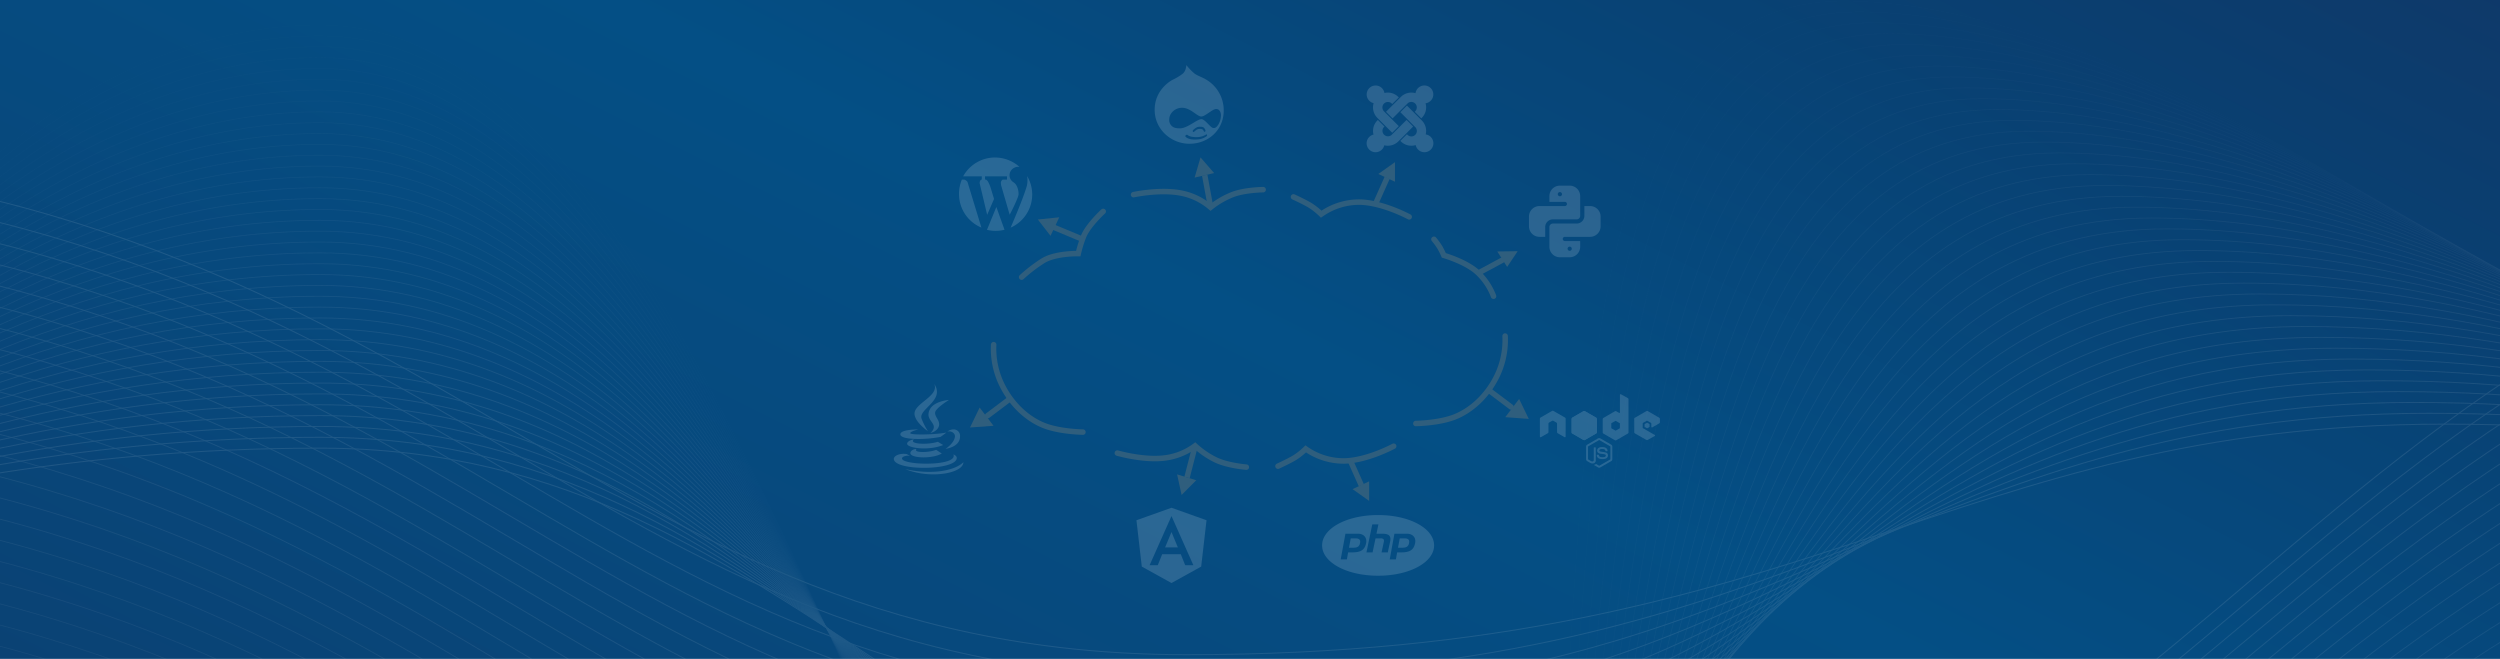 <svg xmlns="http://www.w3.org/2000/svg" xmlns:xlink="http://www.w3.org/1999/xlink" width="1366" height="360" viewBox="0 0 1366 360"><rect x="0" y="0" width="1366" height="360" fill="#808080" stroke="none"/><defs><clipPath id="a"><rect width="1366" height="360"/></clipPath><linearGradient id="b" x1="-0.335" y1="0.974" x2="1.357" y2="-0.209" gradientUnits="objectBoundingBox"><stop offset="0" stop-color="#0d3c6c"/><stop offset="0.444" stop-color="#044f85"/><stop offset="0.618" stop-color="#084274"/><stop offset="0.961" stop-color="#192a58"/><stop offset="1" stop-color="#162654"/></linearGradient><linearGradient id="c" x1="-12.401" y1="-7.101" x2="-11.076" y2="-7.101" gradientUnits="objectBoundingBox"><stop offset="0" stop-color="#00a0d8"/><stop offset="0.002" stop-color="#01a0d8" stop-opacity="0.996"/><stop offset="0.105" stop-color="#39b3de" stop-opacity="0.765"/><stop offset="0.21" stop-color="#69c3e3" stop-opacity="0.561"/><stop offset="0.321" stop-color="#93d2e7" stop-opacity="0.388"/><stop offset="0.436" stop-color="#b5ddeb" stop-opacity="0.247"/><stop offset="0.556" stop-color="#cfe6ee" stop-opacity="0.137"/><stop offset="0.683" stop-color="#e2edf0" stop-opacity="0.059"/><stop offset="0.823" stop-color="#edf0f1" stop-opacity="0.016"/><stop offset="1" stop-color="#f1f2f2" stop-opacity="0"/></linearGradient><linearGradient id="d" x1="-13.094" y1="-11.598" x2="-11.995" y2="-11.598" xlink:href="#c"/><linearGradient id="e" x1="-7.141" y1="-8.742" x2="-6.184" y2="-8.742" xlink:href="#c"/><linearGradient id="f" x1="-23.849" y1="-3.604" x2="-20.342" y2="-3.604" xlink:href="#c"/><linearGradient id="g" x1="-6.736" y1="-9.224" x2="-6.289" y2="-9.224" xlink:href="#c"/><linearGradient id="h" x1="-1.634" y1="-2.125" x2="-0.401" y2="-2.125" xlink:href="#c"/><linearGradient id="i" x1="-4.842" y1="-8.632" x2="-4.213" y2="-8.632" xlink:href="#c"/><linearGradient id="j" x1="-19.211" y1="-5.815" x2="-17.253" y2="-5.815" xlink:href="#c"/><linearGradient id="k" x1="-4.579" y1="-5.221" x2="-3.551" y2="-5.221" xlink:href="#c"/><linearGradient id="l" x1="-23.64" y1="-10.205" x2="-22.497" y2="-10.205" xlink:href="#c"/><linearGradient id="m" x1="-8.256" y1="-4.685" x2="-7.121" y2="-4.685" xlink:href="#c"/><linearGradient id="n" x1="-7.639" y1="-8.571" x2="-6.696" y2="-8.571" xlink:href="#c"/><linearGradient id="o" x1="-5.659" y1="-4.776" x2="-4.949" y2="-4.776" xlink:href="#c"/><linearGradient id="p" x1="-9.741" y1="-3.057" x2="-7.206" y2="-3.057" xlink:href="#c"/><linearGradient id="q" x1="-4.407" y1="-5.121" x2="-3.616" y2="-5.121" xlink:href="#c"/><clipPath id="r"><path d="M200.979,226.026l-6.248,3.606a.754.754,0,0,0-.378.653V237.5a.754.754,0,0,0,.378.653l6.248,3.609a.756.756,0,0,0,.755,0l6.247-3.609a.756.756,0,0,0,.377-.653v-7.217a.754.754,0,0,0-.378-.653l-6.246-3.606a.759.759,0,0,0-.756,0" transform="translate(-194.354 -225.925)" fill="#fff"/></clipPath><clipPath id="s"><path d="M195.4,238.084a.756.756,0,0,0,.222.2l5.36,3.1.893.513a.757.757,0,0,0,.435.1.771.771,0,0,0,.148-.027l6.59-12.066a.748.748,0,0,0-.176-.139l-4.091-2.362-2.163-1.244a.788.788,0,0,0-.2-.079Zm0,0" transform="translate(-195.398 -226.069)" fill="#fff"/></clipPath><clipPath id="t"><path d="M203.553,225.937a.762.762,0,0,0-.3.1l-6.23,3.6,6.718,12.236a.749.749,0,0,0,.268-.093l6.248-3.609a.757.757,0,0,0,.365-.515l-6.848-11.7a.785.785,0,0,0-.153-.015l-.062,0" transform="translate(-197.021 -225.934)" fill="#fff"/></clipPath></defs><g id="u" clip-path="url(#a)"><rect width="1366" height="360" fill="#fff"/><g clip-path="url(#a)"><rect width="1366" height="360" fill="#fff"/><path d="M7.807,0h1354.35c4.312,0,7.807,2.192,7.807,4.9V478.078c0,2.7-3.5,4.9-7.807,4.9H7.807c-4.312,0-7.807-2.192-7.807-4.9V4.9C0,2.192,3.5,0,7.807,0Z" transform="translate(-0.25 -97.094)" fill="url(#b)"/></g><g transform="translate(-197.502 -149)" opacity="0.1"><g transform="translate(-69.725 150.823)"><path d="M640.556,338.523s170.456-95.531,442.066-95.531,344.662,249.131,687.45,249.131S2184.044,95.01,2644.84,95.01" transform="translate(-640.556 0.052)" fill="none" stroke="#f4f4f4" stroke-miterlimit="10" stroke-width="0.543"/><path d="M640.556,335.661S811.012,230,1082.622,230s344.662,264.2,687.45,264.2S2184.044,99.459,2644.84,99.459" transform="translate(-640.556 7.117)" fill="none" stroke="#f4f4f4" stroke-miterlimit="10" stroke-width="0.536" opacity="0.976"/><path d="M640.556,332.8s170.456-115.792,442.066-115.792,344.662,279.261,687.45,279.261,413.972-392.359,874.767-392.359" transform="translate(-640.556 14.182)" fill="none" stroke="#f4f4f4" stroke-miterlimit="10" stroke-width="0.53" opacity="0.951"/><path d="M640.556,329.938s170.456-125.924,442.066-125.924,344.662,294.328,687.45,294.328,413.972-389.986,874.767-389.986" transform="translate(-640.556 21.246)" fill="none" stroke="#f4f4f4" stroke-miterlimit="10" stroke-width="0.523" opacity="0.927"/><path d="M640.556,327.076s170.456-136.054,442.066-136.054,344.662,309.39,687.45,309.39S2184.044,112.8,2644.84,112.8" transform="translate(-640.556 28.311)" fill="none" stroke="#f4f4f4" stroke-miterlimit="10" stroke-width="0.516" opacity="0.902"/><path d="M640.556,324.216s170.456-146.188,442.066-146.188,344.662,324.458,687.45,324.458,413.972-385.232,874.767-385.232" transform="translate(-640.556 35.376)" fill="none" stroke="#f4f4f4" stroke-miterlimit="10" stroke-width="0.51" opacity="0.878"/><path d="M640.556,321.356s170.456-156.318,442.066-156.318,344.662,339.522,687.45,339.522S2184.044,121.7,2644.84,121.7" transform="translate(-640.556 42.439)" fill="none" stroke="#f4f4f4" stroke-miterlimit="10" stroke-width="0.503" opacity="0.854"/><path d="M640.556,318.494s170.456-166.45,442.066-166.45,344.662,354.587,687.45,354.587,413.972-380.48,874.767-380.48" transform="translate(-640.556 49.504)" fill="none" stroke="#f4f4f4" stroke-miterlimit="10" stroke-width="0.497" opacity="0.829"/><path d="M640.556,315.632S811.012,139.05,1082.622,139.05,1427.285,508.7,1770.073,508.7s413.972-378.1,874.767-378.1" transform="translate(-640.556 56.569)" fill="none" stroke="#f4f4f4" stroke-miterlimit="10" stroke-width="0.49" opacity="0.805"/><path d="M640.556,318.286s170.456-186.711,442.066-186.711,344.662,384.719,687.45,384.719,413.972-375.731,874.767-375.731" transform="translate(-640.556 58.118)" fill="none" stroke="#f4f4f4" stroke-miterlimit="10" stroke-width="0.483" opacity="0.78"/><path d="M640.556,326.127s170.456-196.843,442.066-196.843,344.662,399.784,687.45,399.784,413.972-373.353,874.767-373.353" transform="translate(-640.556 54.479)" fill="none" stroke="#f4f4f4" stroke-miterlimit="10" stroke-width="0.477" opacity="0.756"/><path d="M640.556,333.967s170.456-206.973,442.066-206.973,344.662,414.849,687.45,414.849,413.972-370.979,874.767-370.979" transform="translate(-640.556 50.843)" fill="none" stroke="#f4f4f4" stroke-miterlimit="10" stroke-width="0.47" opacity="0.732"/><path d="M640.556,341.808s170.456-217.1,442.066-217.1,344.662,429.916,687.45,429.916,413.972-368.6,874.767-368.6" transform="translate(-640.556 47.205)" fill="none" stroke="#f4f4f4" stroke-miterlimit="10" stroke-width="0.463" opacity="0.707"/><path d="M640.556,349.647s170.456-227.234,442.066-227.234,344.662,444.978,687.45,444.978,413.972-366.225,874.767-366.225" transform="translate(-640.556 43.568)" fill="none" stroke="#f4f4f4" stroke-miterlimit="10" stroke-width="0.457" opacity="0.683"/><path d="M640.556,357.491s170.456-237.369,442.066-237.369,344.662,460.045,687.45,460.045,413.972-363.849,874.767-363.849" transform="translate(-640.556 39.93)" fill="none" stroke="#f4f4f4" stroke-miterlimit="10" stroke-width="0.45" opacity="0.659"/><path d="M640.556,365.33s170.456-247.5,442.066-247.5,344.662,475.11,687.45,475.11,413.972-361.476,874.767-361.476" transform="translate(-640.556 36.294)" fill="none" stroke="#f4f4f4" stroke-miterlimit="10" stroke-width="0.444" opacity="0.634"/><path d="M640.556,373.171s170.456-257.63,442.066-257.63,344.662,490.175,687.45,490.175,413.972-359.1,874.767-359.1" transform="translate(-640.556 32.656)" fill="none" stroke="#f4f4f4" stroke-miterlimit="10" stroke-width="0.437" opacity="0.61"/><path d="M640.556,381.011s170.456-267.76,442.066-267.76,344.662,505.24,687.45,505.24,413.972-356.725,874.767-356.725" transform="translate(-640.556 29.019)" fill="none" stroke="#f4f4f4" stroke-miterlimit="10" stroke-width="0.43" opacity="0.585"/><path d="M640.556,388.852S811.012,110.96,1082.622,110.96s344.662,520.307,687.45,520.307,413.972-354.349,874.767-354.349" transform="translate(-640.556 25.381)" fill="none" stroke="#f4f4f4" stroke-miterlimit="10" stroke-width="0.424" opacity="0.561"/><path d="M640.556,396.691S811.012,108.67,1082.622,108.67s344.662,535.369,687.45,535.369,413.972-351.971,874.767-351.971" transform="translate(-640.556 21.744)" fill="none" stroke="#f4f4f4" stroke-miterlimit="10" stroke-width="0.417" opacity="0.537"/><path d="M640.556,404.532s170.456-298.153,442.066-298.153,344.662,550.437,687.45,550.437,413.972-349.6,874.767-349.6" transform="translate(-640.556 18.106)" fill="none" stroke="#f4f4f4" stroke-miterlimit="10" stroke-width="0.41" opacity="0.512"/><path d="M640.556,412.372s170.456-308.283,442.066-308.283,344.662,565.5,687.45,565.5,413.972-347.222,874.767-347.222" transform="translate(-640.556 14.47)" fill="none" stroke="#f4f4f4" stroke-miterlimit="10" stroke-width="0.404" opacity="0.488"/><path d="M640.556,420.213S811.012,101.8,1082.622,101.8s344.662,580.568,687.45,580.568,413.972-344.846,874.767-344.846" transform="translate(-640.556 10.832)" fill="none" stroke="#f4f4f4" stroke-miterlimit="10" stroke-width="0.397" opacity="0.463"/><path d="M640.556,428.052S811.012,99.508,1082.622,99.508s344.662,595.631,687.45,595.631,413.972-342.47,874.767-342.47" transform="translate(-640.556 7.195)" fill="none" stroke="#f4f4f4" stroke-miterlimit="10" stroke-width="0.391" opacity="0.439"/><path d="M640.556,435.9S811.012,97.217,1082.622,97.217s344.662,610.7,687.45,610.7,413.972-340.094,874.767-340.094" transform="translate(-640.556 3.557)" fill="none" stroke="#f4f4f4" stroke-miterlimit="10" stroke-width="0.384" opacity="0.415"/><path d="M640.556,443.737S811.012,94.926,1082.622,94.926s344.662,625.763,687.45,625.763,413.972-337.716,874.767-337.716" transform="translate(-640.556 -0.081)" fill="none" stroke="#f4f4f4" stroke-miterlimit="10" stroke-width="0.377" opacity="0.39"/><path d="M640.556,451.576s170.456-358.94,442.066-358.94,344.662,640.828,687.45,640.828,413.972-335.343,874.767-335.343" transform="translate(-640.556 -3.717)" fill="none" stroke="#f4f4f4" stroke-miterlimit="10" stroke-width="0.371" opacity="0.366"/><path d="M640.556,459.415S811.012,90.346,1082.622,90.346s344.662,655.892,687.45,655.892,413.972-332.967,874.767-332.967" transform="translate(-640.556 -7.354)" fill="none" stroke="#f4f4f4" stroke-miterlimit="10" stroke-width="0.364" opacity="0.341"/><path d="M640.556,467.257s170.456-379.2,442.066-379.2,344.662,670.96,687.45,670.96,413.972-330.591,874.767-330.591" transform="translate(-640.556 -10.992)" fill="none" stroke="#f4f4f4" stroke-miterlimit="10" stroke-width="0.357" opacity="0.317"/><path d="M640.556,475.1S811.012,85.764,1082.622,85.764s344.662,686.024,687.45,686.024,413.972-328.215,874.767-328.215" transform="translate(-640.556 -14.63)" fill="none" stroke="#f4f4f4" stroke-miterlimit="10" stroke-width="0.351" opacity="0.293"/><path d="M640.556,482.937S811.012,83.474,1082.622,83.474s344.662,701.089,687.45,701.089,413.972-325.839,874.767-325.839" transform="translate(-640.556 -18.267)" fill="none" stroke="#f4f4f4" stroke-miterlimit="10" stroke-width="0.344" opacity="0.268"/><path d="M640.556,490.778S811.012,81.183,1082.622,81.183s344.662,716.156,687.45,716.156,413.972-323.464,874.767-323.464" transform="translate(-640.556 -21.905)" fill="none" stroke="#f4f4f4" stroke-miterlimit="10" stroke-width="0.338" opacity="0.244"/><path d="M640.556,498.617S811.012,78.893,1082.622,78.893s344.662,731.219,687.45,731.219,413.972-321.088,874.767-321.088" transform="translate(-640.556 -25.541)" fill="none" stroke="#f4f4f4" stroke-miterlimit="10" stroke-width="0.331" opacity="0.22"/><path d="M640.556,506.461S811.012,76.6,1082.622,76.6s344.662,746.286,687.45,746.286,413.972-318.712,874.767-318.712" transform="translate(-640.556 -29.179)" fill="none" stroke="#f4f4f4" stroke-miterlimit="10" stroke-width="0.324" opacity="0.195"/><path d="M640.556,514.3S811.012,74.312,1082.622,74.312s344.662,761.351,687.45,761.351,413.972-316.336,874.767-316.336" transform="translate(-640.556 -32.816)" fill="none" stroke="#f4f4f4" stroke-miterlimit="10" stroke-width="0.318" opacity="0.171"/><path d="M640.556,522.142S811.012,72.021,1082.622,72.021s344.662,776.415,687.45,776.415,413.972-313.96,874.767-313.96" transform="translate(-640.556 -36.454)" fill="none" stroke="#f4f4f4" stroke-miterlimit="10" stroke-width="0.311" opacity="0.146"/><path d="M640.556,529.981s170.456-460.25,442.066-460.25,344.662,791.48,687.45,791.48,413.972-311.585,874.767-311.585" transform="translate(-640.556 -40.091)" fill="none" stroke="#f4f4f4" stroke-miterlimit="10" stroke-width="0.305" opacity="0.122"/><path d="M640.556,537.822S811.012,67.44,1082.622,67.44s344.662,806.547,687.45,806.547,413.972-309.209,874.767-309.209" transform="translate(-640.556 -43.729)" fill="none" stroke="#f4f4f4" stroke-miterlimit="10" stroke-width="0.298" opacity="0.098"/><path d="M640.556,545.661S811.012,65.15,1082.622,65.15s344.662,821.61,687.45,821.61,413.972-306.833,874.767-306.833" transform="translate(-640.556 -47.365)" fill="none" stroke="#f4f4f4" stroke-miterlimit="10" stroke-width="0.291" opacity="0.073"/><path d="M640.556,553.5S811.012,62.859,1082.622,62.859s344.662,836.677,687.45,836.677,413.972-304.458,874.767-304.458" transform="translate(-640.556 -51.003)" fill="none" stroke="#f4f4f4" stroke-miterlimit="10" stroke-width="0.285" opacity="0.049"/><path d="M640.556,561.342S811.012,60.569,1082.622,60.569s344.662,851.742,687.45,851.742,413.972-302.084,874.767-302.084" transform="translate(-640.556 -54.64)" fill="none" stroke="#f4f4f4" stroke-miterlimit="10" stroke-width="0.278" opacity="0.024"/><path d="M640.556,569.183s170.456-510.9,442.066-510.9,344.662,866.807,687.45,866.807,413.972-299.706,874.767-299.706" transform="translate(-640.556 -58.278)" fill="none" stroke="#f4f4f4" stroke-miterlimit="10" stroke-width="0.271" opacity="0"/></g><g transform="translate(-28.984 137.713)"><path d="M2660.585,333.454s-170.458-95.531-442.066-95.531-344.662,125.971-687.453,125.971S1117.1,89.944,656.3,89.944" transform="translate(-656.298 5.118)" fill="none" stroke="#f4f4f4" stroke-miterlimit="10" stroke-width="0.543"/><path d="M2660.585,330.592s-178.888-105.66-450.5-105.66-336.233,144.038-679.024,144.038S1117.1,94.393,656.3,94.393" transform="translate(-656.298 12.184)" fill="none" stroke="#f4f4f4" stroke-miterlimit="10" stroke-width="0.536" opacity="0.976"/><path d="M2660.585,327.734S2473.268,211.939,2201.66,211.939s-327.8,162.11-670.595,162.11S1117.1,98.841,656.3,98.841" transform="translate(-656.298 19.247)" fill="none" stroke="#f4f4f4" stroke-miterlimit="10" stroke-width="0.53" opacity="0.951"/><path d="M2660.585,324.872s-195.746-125.924-467.354-125.924-319.375,180.177-662.166,180.177S1117.1,103.29,656.3,103.29" transform="translate(-656.298 26.312)" fill="none" stroke="#f4f4f4" stroke-miterlimit="10" stroke-width="0.523" opacity="0.927"/><path d="M2660.585,322.01S2456.41,185.954,2184.8,185.954,1873.856,384.2,1531.065,384.2,1117.1,107.739,656.3,107.739" transform="translate(-656.298 33.377)" fill="none" stroke="#f4f4f4" stroke-miterlimit="10" stroke-width="0.516" opacity="0.902"/><path d="M2660.585,319.149s-212.6-146.186-484.212-146.186-302.516,216.315-645.307,216.315S1117.1,112.187,656.3,112.187" transform="translate(-656.298 40.44)" fill="none" stroke="#f4f4f4" stroke-miterlimit="10" stroke-width="0.51" opacity="0.878"/><path d="M2660.585,316.287s-221.033-156.318-492.641-156.318-294.088,234.385-636.879,234.385S1117.1,116.636,656.3,116.636" transform="translate(-656.298 47.505)" fill="none" stroke="#f4f4f4" stroke-miterlimit="10" stroke-width="0.503" opacity="0.854"/><path d="M2660.585,313.427S2431.123,146.98,2159.512,146.98s-285.655,252.454-628.446,252.454S1117.1,121.084,656.3,121.084" transform="translate(-656.298 54.569)" fill="none" stroke="#f4f4f4" stroke-miterlimit="10" stroke-width="0.497" opacity="0.829"/><path d="M2660.585,310.565s-237.892-176.579-509.5-176.579-277.227,270.524-620.018,270.524S1117.1,125.533,656.3,125.533" transform="translate(-656.298 61.634)" fill="none" stroke="#f4f4f4" stroke-miterlimit="10" stroke-width="0.49" opacity="0.805"/><path d="M2660.585,313.219s-246.321-186.711-517.931-186.711S1873.856,415.1,1531.065,415.1,1117.1,135.5,656.3,135.5" transform="translate(-656.298 63.182)" fill="none" stroke="#f4f4f4" stroke-miterlimit="10" stroke-width="0.483" opacity="0.78"/><path d="M2660.585,321.061s-254.75-196.843-526.36-196.843S1873.856,430.88,1531.065,430.88,1117.1,150.647,656.3,150.647" transform="translate(-656.298 59.546)" fill="none" stroke="#f4f4f4" stroke-miterlimit="10" stroke-width="0.477" opacity="0.756"/><path d="M2660.585,328.9S2397.4,121.927,2125.8,121.927s-251.94,324.732-594.731,324.732S1117.1,165.8,656.3,165.8" transform="translate(-656.298 55.907)" fill="none" stroke="#f4f4f4" stroke-miterlimit="10" stroke-width="0.47" opacity="0.732"/><path d="M2660.585,336.742s-271.611-217.1-543.218-217.1-243.51,342.8-586.3,342.8S1117.1,180.949,656.3,180.949" transform="translate(-656.298 52.271)" fill="none" stroke="#f4f4f4" stroke-miterlimit="10" stroke-width="0.463" opacity="0.707"/><path d="M2660.585,344.583s-280.04-227.237-551.648-227.237-235.081,360.871-577.872,360.871S1117.1,196.1,656.3,196.1" transform="translate(-656.298 48.633)" fill="none" stroke="#f4f4f4" stroke-miterlimit="10" stroke-width="0.457" opacity="0.683"/><path d="M2660.585,352.422s-288.469-237.366-560.077-237.366-226.652,378.937-569.443,378.937S1117.1,211.249,656.3,211.249" transform="translate(-656.298 44.996)" fill="none" stroke="#f4f4f4" stroke-miterlimit="10" stroke-width="0.45" opacity="0.659"/><path d="M2660.585,360.263s-296.9-247.5-568.506-247.5-218.223,397.01-561.014,397.01S1117.1,226.4,656.3,226.4" transform="translate(-656.298 41.358)" fill="none" stroke="#f4f4f4" stroke-miterlimit="10" stroke-width="0.444" opacity="0.634"/><path d="M2660.585,368.1S2355.258,110.475,2083.65,110.475s-209.793,415.076-552.584,415.076-413.969-284-874.767-284" transform="translate(-656.298 37.722)" fill="none" stroke="#f4f4f4" stroke-miterlimit="10" stroke-width="0.437" opacity="0.61"/><path d="M2660.585,375.944s-313.756-267.76-585.364-267.76S1873.856,541.33,1531.065,541.33,1117.1,256.7,656.3,256.7" transform="translate(-656.298 34.084)" fill="none" stroke="#f4f4f4" stroke-miterlimit="10" stroke-width="0.43" opacity="0.585"/><path d="M2660.585,383.783S2338.4,105.894,2066.792,105.894s-192.935,451.215-535.726,451.215S1117.1,271.852,656.3,271.852" transform="translate(-656.298 30.447)" fill="none" stroke="#f4f4f4" stroke-miterlimit="10" stroke-width="0.424" opacity="0.561"/><path d="M2660.585,391.627S2329.971,103.6,2058.362,103.6s-184.506,469.285-527.3,469.285S1117.1,287,656.3,287" transform="translate(-656.298 26.809)" fill="none" stroke="#f4f4f4" stroke-miterlimit="10" stroke-width="0.417" opacity="0.537"/><path d="M2660.585,399.466s-339.043-298.153-610.652-298.153-176.077,487.354-518.868,487.354S1117.1,302.152,656.3,302.152" transform="translate(-656.298 23.173)" fill="none" stroke="#f4f4f4" stroke-miterlimit="10" stroke-width="0.41" opacity="0.512"/><path d="M2660.585,407.307S2313.113,99.022,2041.5,99.022s-167.648,505.423-510.439,505.423S1117.1,317.3,656.3,317.3" transform="translate(-656.298 19.534)" fill="none" stroke="#f4f4f4" stroke-miterlimit="10" stroke-width="0.404" opacity="0.488"/><path d="M2660.585,415.147s-355.9-318.415-627.51-318.415-159.219,523.49-502.01,523.49S1117.1,332.452,656.3,332.452" transform="translate(-656.298 15.898)" fill="none" stroke="#f4f4f4" stroke-miterlimit="10" stroke-width="0.397" opacity="0.463"/><path d="M2660.585,422.988S2296.254,94.441,2024.646,94.441,1873.856,636,1531.065,636,1117.1,347.6,656.3,347.6" transform="translate(-656.298 12.26)" fill="none" stroke="#f4f4f4" stroke-miterlimit="10" stroke-width="0.391" opacity="0.439"/><path d="M2660.585,430.829S2287.825,92.15,2016.217,92.15s-142.361,559.632-485.152,559.632S1117.1,362.756,656.3,362.756" transform="translate(-656.298 8.622)" fill="none" stroke="#f4f4f4" stroke-miterlimit="10" stroke-width="0.384" opacity="0.415"/><path d="M2660.585,438.668S2279.4,89.86,2007.788,89.86s-133.931,577.7-476.722,577.7S1117.1,377.9,656.3,377.9" transform="translate(-656.298 4.985)" fill="none" stroke="#f4f4f4" stroke-miterlimit="10" stroke-width="0.377" opacity="0.39"/><path d="M2660.585,446.509s-389.618-358.94-661.229-358.94-125.5,595.77-468.291,595.77S1117.1,393.056,656.3,393.056" transform="translate(-656.298 1.347)" fill="none" stroke="#f4f4f4" stroke-miterlimit="10" stroke-width="0.371" opacity="0.366"/><path d="M2660.585,454.348S2262.538,85.279,1990.927,85.279s-117.07,613.837-459.861,613.837S1117.1,408.2,656.3,408.2" transform="translate(-656.298 -2.29)" fill="none" stroke="#f4f4f4" stroke-miterlimit="10" stroke-width="0.364" opacity="0.341"/><path d="M2660.585,462.189s-406.477-379.2-678.087-379.2S1873.856,714.9,1531.065,714.9,1117.1,423.357,656.3,423.357" transform="translate(-656.298 -5.928)" fill="none" stroke="#f4f4f4" stroke-miterlimit="10" stroke-width="0.357" opacity="0.317"/><path d="M2660.585,470.032S2245.68,80.7,1974.069,80.7s-100.213,649.976-443,649.976S1117.1,438.507,656.3,438.507" transform="translate(-656.298 -9.564)" fill="none" stroke="#f4f4f4" stroke-miterlimit="10" stroke-width="0.351" opacity="0.293"/><path d="M2660.585,477.873S2237.25,78.407,1965.639,78.407s-91.783,668.048-434.574,668.048S1117.1,453.659,656.3,453.659" transform="translate(-656.298 -13.202)" fill="none" stroke="#f4f4f4" stroke-miterlimit="10" stroke-width="0.344" opacity="0.268"/><path d="M2660.585,485.712S2228.819,76.117,1957.211,76.117s-83.354,686.115-426.145,686.115S1117.1,468.807,656.3,468.807" transform="translate(-656.298 -16.839)" fill="none" stroke="#f4f4f4" stroke-miterlimit="10" stroke-width="0.338" opacity="0.244"/><path d="M2660.585,493.553s-440.192-419.727-711.8-419.727S1873.856,778.01,1531.065,778.01,1117.1,483.959,656.3,483.959" transform="translate(-656.298 -20.477)" fill="none" stroke="#f4f4f4" stroke-miterlimit="10" stroke-width="0.331" opacity="0.22"/><path d="M2660.585,501.393S2211.961,71.536,1940.352,71.536s-66.5,722.254-409.287,722.254S1117.1,499.107,656.3,499.107" transform="translate(-656.298 -24.113)" fill="none" stroke="#f4f4f4" stroke-miterlimit="10" stroke-width="0.324" opacity="0.195"/><path d="M2660.585,509.233S2203.531,69.245,1931.923,69.245s-58.067,740.323-400.858,740.323S1117.1,514.259,656.3,514.259" transform="translate(-656.298 -27.752)" fill="none" stroke="#f4f4f4" stroke-miterlimit="10" stroke-width="0.318" opacity="0.171"/><path d="M2660.585,517.073S2195.1,66.955,1923.494,66.955s-49.638,758.39-392.429,758.39S1117.1,529.41,656.3,529.41" transform="translate(-656.298 -31.388)" fill="none" stroke="#f4f4f4" stroke-miterlimit="10" stroke-width="0.311" opacity="0.146"/><path d="M2660.585,524.914s-473.912-460.25-745.52-460.25-41.208,776.462-384,776.462S1117.1,544.559,656.3,544.559" transform="translate(-656.298 -35.026)" fill="none" stroke="#f4f4f4" stroke-miterlimit="10" stroke-width="0.305" opacity="0.122"/><path d="M2660.585,532.753S2178.244,62.374,1906.636,62.374,1873.856,856.9,1531.065,856.9,1117.1,559.71,656.3,559.71" transform="translate(-656.298 -38.663)" fill="none" stroke="#f4f4f4" stroke-miterlimit="10" stroke-width="0.298" opacity="0.098"/><path d="M2660.585,540.6S2169.815,60.083,1898.207,60.083s-24.35,812.6-367.141,812.6S1117.1,574.862,656.3,574.862" transform="translate(-656.298 -42.301)" fill="none" stroke="#f4f4f4" stroke-miterlimit="10" stroke-width="0.291" opacity="0.073"/><path d="M2660.585,548.436s-499.2-490.643-770.807-490.643-15.921,830.668-358.712,830.668S1117.1,590.01,656.3,590.01" transform="translate(-656.298 -45.937)" fill="none" stroke="#f4f4f4" stroke-miterlimit="10" stroke-width="0.285" opacity="0.049"/><path d="M2660.585,556.277S2152.957,55.5,1881.349,55.5s-7.492,848.737-350.283,848.737S1117.1,605.162,656.3,605.162" transform="translate(-656.298 -49.575)" fill="none" stroke="#f4f4f4" stroke-miterlimit="10" stroke-width="0.278" opacity="0.024"/><path d="M2660.585,564.117s-516.057-510.9-787.666-510.9.937,866.807-341.854,866.807S1117.1,620.313,656.3,620.313" transform="translate(-656.298 -53.212)" fill="none" stroke="#f4f4f4" stroke-miterlimit="10" stroke-width="0.271" opacity="0"/></g><path d="M1603.22,446.254l-51.989-313.16L1307.146,452.482Z" transform="translate(348.264 211.352)" fill="url(#c)"/><path d="M1449.907,256.5l-232.661,124.41,66.486,80.377Z" transform="translate(205.503 407.33)" fill="url(#d)"/><path d="M955.343,392.8,773.326,337.836Z" transform="translate(-499.442 536.483)" fill="url(#e)"/><path d="M1216.4,616.156l62.889-509.728L1355.8,370.048Z" transform="translate(204.161 169.009)" fill="url(#f)"/><path d="M1138.16,173.361Z" transform="translate(79.915 275.296)" fill="url(#g)"/><path d="M607.5,780.8,1197,253.013,668.263,383.65Z" transform="translate(-762.778 401.784)" fill="url(#h)"/><path d="M1076.889,249.127l66.232,171.106L813.939,355.364Z" transform="translate(-434.948 395.613)" fill="url(#i)"/><path d="M1036.788,196.709l125.826,18.075,2.335,277.751Z" transform="translate(-81.064 312.374)" fill="url(#j)"/><path d="M986.123,314.914l298.687-108.26L861.8,489.552Z" transform="translate(-358.948 328.168)" fill="url(#k)"/><path d="M1328.9,291.371,1302.41,100.235l154.084,56.21Z" transform="translate(340.744 159.173)" fill="url(#l)"/><path d="M1689.222,58.7,1242,182.745l70.558,260.861Z" transform="translate(244.817 93.223)" fill="url(#m)"/><path d="M1198.012,184,1087.495,382.558l370.886-213.541Z" transform="translate(-0.541 268.4)" fill="url(#n)"/><path d="M861.394,348,990.632,169.442Z" transform="translate(-359.59 269.074)" fill="url(#o)"/><path d="M706.711,546.436,720.033,217.1,826.8,437.712Z" transform="translate(-605.227 344.755)" fill="url(#p)"/><path d="M685.734,371.054,806.05,188.364,959.182,322.333Z" transform="translate(-638.538 299.122)" fill="url(#q)"/></g><g transform="translate(0 0)"><g transform="translate(-457.473 -267.076)"><g transform="translate(1164.232 355.682)"><path d="M10417.608,11843.945s6.229,2.844,9.3,4.748a37.72,37.72,0,0,1,5.859,4.688,35.972,35.972,0,0,1,21.243-6.592c12.452.293,26.809,8.057,26.809,8.057" transform="translate(-10417.608 -11824.959)" fill="none" stroke="#2f5e7d" stroke-linecap="round" stroke-width="3"/><path d="M10465.5,11846.566l6.153-13.771" transform="translate(-10420.452 -11824.297)" fill="none" stroke="#2f5e7d" stroke-width="3"/><path d="M10475.987,11823.762l-9.083,6.446,9.083,4.248Z" transform="translate(-10420.535 -11823.762)" fill="#2f5e7d"/></g><g transform="translate(1155.766 510.884)"><path d="M10417.608,11854.846s6.229-2.844,9.3-4.746a37.72,37.72,0,0,0,5.859-4.687,35.963,35.963,0,0,0,21.243,6.59c12.452-.293,26.809-8.057,26.809-8.057" transform="translate(-10417.608 -11843.945)" fill="none" stroke="#2f5e7d" stroke-linecap="round" stroke-width="3"/><path d="M10465.5,11832.794l6.153,13.771" transform="translate(-10426.096 -11825.176)" fill="none" stroke="#2f5e7d" stroke-width="3"/><path d="M10475.987,11834.457l-9.083-6.446,9.083-4.248Z" transform="translate(-10426.18 -11804.572)" fill="#2f5e7d"/></g><g transform="translate(1240.978 397.826)"><path d="M10499.2,11868.566a36.489,36.489,0,0,1,3.269,4.508,42.766,42.766,0,0,1,2.141,4.281s12.283,3.494,18.594,9.467a34.572,34.572,0,0,1,8.565,12.848" transform="translate(-10499.199 -11868.566)" fill="none" stroke="#2f5e7d" stroke-linecap="round" stroke-width="3"/><path d="M10525.352,11887.549l12.589-6.762" transform="translate(-10500.752 -11869.292)" fill="none" stroke="#2f5e7d" stroke-linecap="round" stroke-width="3"/><path d="M10535.979,11875.625l5.409,8.451,5.747-8.6Z" transform="translate(-10501.383 -11868.976)" fill="#2f5e7d"/></g><g transform="translate(1231.093 450.692)"><path d="M10537.464,11924.77a45,45,0,0,1-4.645,22.206c-5.694,11.389-14.666,18.893-23.331,22.161s-20.8,3.416-20.8,3.416" transform="translate(-10488.69 -11924.77)" fill="none" stroke="#2f5e7d" stroke-linecap="round" stroke-width="3"/><path d="M10531.4,11956.477l11.866,8.936" transform="translate(-10491.227 -11926.652)" fill="none" stroke="#2f5e7d" stroke-linecap="round" stroke-width="3"/><path d="M10540.623,11971.266l7.584-9.962,5.275,10.9Z" transform="translate(-10491.773 -11926.938)" fill="#2f5e7d"/></g><g transform="translate(987.473 455.395)"><path d="M10488.767,11924.77a45,45,0,0,0,4.646,22.206c5.694,11.389,14.666,18.893,23.331,22.161s20.8,3.416,20.8,3.416" transform="translate(-10475.832 -11924.77)" fill="none" stroke="#2f5e7d" stroke-linecap="round" stroke-width="3"/><path d="M10543.266,11956.477l-11.866,8.936" transform="translate(-10521.73 -11926.652)" fill="none" stroke="#2f5e7d" stroke-linecap="round" stroke-width="3"/><path d="M10553.482,11971.266l-7.584-9.962-5.275,10.9Z" transform="translate(-10540.623 -11926.938)" fill="#2f5e7d"/></g><g transform="translate(1015.697 382.605)"><path d="M10304.261,11852.385s-8.665,7.922-10.894,14.112a64.848,64.848,0,0,0-2.724,8.913s-12.625-.247-19.311,3.962a83.1,83.1,0,0,0-11.637,8.913" transform="translate(-10259.696 -11852.385)" fill="none" stroke="#2f5e7d" stroke-linecap="round" stroke-width="3"/><path d="M10292.731,11867.578l-14.131-5.895" transform="translate(-10260.818 -11852.937)" fill="none" stroke="#2f5e7d" stroke-linecap="round" stroke-width="3"/><path d="M10280.812,11855.784l-4.768,10.143-6.935-8.929Z" transform="translate(-10260.255 -11852.586)" fill="#2f5e7d"/></g><g transform="matrix(0.998, 0.07, -0.07, 0.998, 1068.474, 507.722)"><path d="M0,6.933S13.271,9.791,24.412,8.059A34.857,34.857,0,0,0,42.088,0,46.859,46.859,0,0,0,53.972,6.933c6.816,2.65,16.835,2.724,16.835,2.724" fill="none" stroke="#2f5e7d" stroke-linecap="round" stroke-width="3"/><path d="M3.236,0,0,17.581" transform="translate(38.887)" fill="none" stroke="#2f5e7d" stroke-width="3"/><path d="M3.237,11.046,0,0,10.665,2.477Z" transform="translate(33.364 16.248)" fill="#2f5e7d"/></g><g transform="translate(1076.842 353.075)"><path d="M10324.7,11842.465s13.271-2.858,24.413-1.126a34.857,34.857,0,0,1,17.676,8.059,46.859,46.859,0,0,1,11.884-6.933c6.816-2.65,16.835-2.724,16.835-2.724" transform="translate(-10324.7 -11822.104)" fill="none" stroke="#2f5e7d" stroke-linecap="round" stroke-width="3"/><path d="M10369.279,11848.9l-3.236-17.582" transform="translate(-10327.156 -11821.603)" fill="none" stroke="#2f5e7d" stroke-width="3"/><path d="M10363.408,11820.99l-3.237,11.046,10.665-2.477Z" transform="translate(-10326.808 -11820.99)" fill="#2f5e7d"/></g></g></g><g transform="translate(-459.95 -271.152)" opacity="0.15"><path d="M31.6,12C14.444,12,1,19.281,1,28.577S14.444,45.154,31.6,45.154s30.6-7.281,30.6-16.577S48.763,12,31.6,12Zm-3.178,5.1h3.341l-1.06,5.1h2.984c1.892,0,3.162.264,3.885.927.706.652.921,1.723.638,3.183L36.888,32.4h-3.4l1.22-5.634a1.887,1.887,0,0,0-.168-1.594,2.349,2.349,0,0,0-1.679-.423H30.189L28.575,32.4H25.228ZM13.751,22.2h6.8c3.243,0,5.205,2.172,4.438,5.414C24.1,31.382,21.707,32.4,17.313,32.4h-2.1l-.668,3.825H11.167Zm26.778,0h6.8c3.243,0,5.205,2.172,4.438,5.414-.89,3.767-3.281,4.787-7.674,4.787h-2.1l-.668,3.825H37.946Zm-23.883,2.55-.961,5.1h2.181c1.888,0,3.642-.214,3.935-3.028.11-1.09-.343-2.072-2.525-2.072Zm26.778,0-.961,5.1h2.181c1.888,0,3.642-.214,3.936-3.028.108-1.09-.344-2.072-2.526-2.072Z" transform="translate(1181.347 540.575)" fill="#fff"/><path d="M28.095,3C30.76,9.289,18.54,13.142,17.4,18.384c-1.04,4.811,7.24,10.453,7.247,10.453a37.706,37.706,0,0,1-3.446-6.772C19.067,16.823,34.234,12.095,28.095,3Zm8.078,8.732s-10.683.675-11.225,7.661c-.247,3.111,2.821,4.744,2.91,7.01.076,1.847-1.842,3.383-1.842,3.383s3.438-.622,4.514-3.444c1.188-3.132-2.315-5.27-1.96-7.781.342-2.4,7.6-6.829,7.6-6.829Zm2.613,16.095a5.651,5.651,0,0,0-3.5,1.188c2.212-.488,4.1.9,4.1,2.5,0,3.579-5.109,6.949-5.109,6.949s7.9-.884,7.9-6.77A3.526,3.526,0,0,0,38.786,27.826Zm-20.966.061c-2.756.1-8.256.549-8.256,2.672,0,2.955,12.814,3.185,21.977,1.367,0,0,2.494-1.737,3.147-2.376-6.006,1.247-19.719,1.441-19.719.355,0-.994,4.394-2.018,4.394-2.018S18.74,27.857,17.82,27.887Zm-.832,5.464c-1.507,0-3.742,1.173-3.742,2.315,0,2.3,11.347,4.069,19.721.713L30.054,34.6C24.375,36.455,13.884,35.837,16.988,33.351Zm1.425,5.166c-2.056,0-3.385,1.3-3.385,2.258,0,2.946,12.288,3.237,17.165.238L29.1,38.992C25.466,40.56,16.313,40.79,18.413,38.517Zm-6.89,2.674C8.169,41.125,6,42.645,6,43.921c0,6.793,34.39,6.468,34.39-.475,0-1.15-1.359-1.7-1.842-1.96,2.807,6.637-28.093,6.118-28.093,2.2,0-.889,2.286-1.781,4.394-1.365l-1.781-1.011a11.332,11.332,0,0,0-1.545-.118Zm32.489,4.573c-5.227,5.056-18.455,6.867-31.777,3.742C25.556,55.076,43.946,51.977,44.013,45.764Z" transform="translate(942.338 477.934)" fill="#fff"/><g transform="translate(1206.655 317.85)"><path d="M.046,4.9a4.883,4.883,0,0,1,9.7-.79A8.079,8.079,0,0,1,17.32,6.261l.28.282-3.6,3.6-.279-.28a3,3,0,0,0-4.242,4.242l.706.7,3.6,3.6L17.6,22.222l-3.6,3.6-3.815-3.812-3.6-3.6-.7-.7A8.085,8.085,0,0,1,3.849,9.663,4.885,4.885,0,0,1,.046,4.9Zm10.562,9.486,3.6,3.6,3.813-3.808,3.6-3.6.7-.7A2.99,2.99,0,1,1,26.562,14.1l-.278.28,3.6,3.6.28-.282a8.088,8.088,0,0,0,2.052-7.962,4.885,4.885,0,1,0-5.481-5.516,8.094,8.094,0,0,0-8.007,2.043l-.7.7-3.6,3.6Zm21.7,12.374a8.078,8.078,0,0,0-2.141-7.638l-.707-.709-3.6-3.6L22.054,11l-3.6,3.6,3.8,3.809,3.6,3.6.7.706a2.991,2.991,0,1,1-4.229,4.23l-.278-.276-3.6,3.606.276.275a8.1,8.1,0,0,0,8.106,2.012,4.883,4.883,0,1,0,5.471-5.809Zm-6.876-4.316-3.6-3.6-3.8,3.809-3.6,3.6-.7.706a3,3,0,0,1-4.242-4.24l.279-.276-3.6-3.6-.276.273a8.085,8.085,0,0,0-2.119,7.725,4.884,4.884,0,1,0,5.888,5.849,8.086,8.086,0,0,0,7.677-2.127l.706-.707,3.6-3.606Z" fill="#fff"/></g><g transform="translate(1064.571 306.712)"><path d="M54.547,8c-2.2-1.368-4.284-1.905-6.361-3.274A29.7,29.7,0,0,1,43.614,0c-.288,2.858-1.162,4.021-2.161,4.849A29.912,29.912,0,0,1,36.175,8c-1.538.788-9.892,5.756-9.892,16.445S35.3,42.995,45.318,42.995,64.023,35.747,64.023,24.77A19.475,19.475,0,0,0,54.547,8Zm.169,30.821a9.078,9.078,0,0,1-4.364,1.741c-2.245.205-5.28.33-7.108-1.327a.591.591,0,0,1,0-.867.958.958,0,0,1,.624-.293c.251,0,.206,0,.333.083.831.664,2.077,1.2,4.735,1.2A9.406,9.406,0,0,0,54.3,37.987c.374-.289.54-.04.583.126A.63.63,0,0,1,54.716,38.817Zm-7.2-3.487a7.456,7.456,0,0,1,1.915-1.367,3.708,3.708,0,0,1,1.744-.249,3.435,3.435,0,0,1,1.871.375,3.253,3.253,0,0,1,.953,1.486.585.585,0,0,1-.329.832c-.289.164-.332.082-.623-.455s-.539-1.079-1.995-1.079a3.364,3.364,0,0,0-2.618,1.079c-.706.578-.956.786-1.207.455S47.057,35.743,47.513,35.33Zm15-7.9A10.126,10.126,0,0,1,61.1,32.485c-.994,1.452-1.617,1.991-2.785,1.907-1.5-.126-4.488-4.764-6.4-4.849-2.407-.082-7.647,5.016-11.763,5.016-2.495,0-3.24-.372-4.071-.914a4.424,4.424,0,0,1-1.832-4.018c.045-3.233,3.075-6.253,6.9-6.293,4.86-.043,8.231,4.8,10.68,4.761C53.91,28.057,57.9,24,59.855,24,61.933,24,62.514,26.146,62.514,27.434Z" fill="#fff"/></g><g transform="translate(983.858 357.213)"><path d="M2.357,10.288A19.9,19.9,0,0,1,20.092,0,20.266,20.266,0,0,1,33.149,5.13a4.636,4.636,0,0,0-3.194.654,4.5,4.5,0,0,0-.078,7.761c2.087,1.3,2.829,4.569,2.759,6.563s-4.85,11.17-4.85,11.17L23.13,15.291s-.16-1.121-.16-1.445a1.942,1.942,0,0,1,.386-1.193c.174-.19.438-.588.751-.588h2.206V10.288h-12v1.777h.372c.393,0,.777.528,1.148.908a19.142,19.142,0,0,1,1.657,3.919l1.744,5.746-3.759,8.687L11.353,13.963s.122-1.19.371-1.392c.163-.139.412-.506.7-.506h.113V10.288H2.357Zm2.352,3.017s-.97-1.24-2-1.24H1.663A20.246,20.246,0,0,0,.1,20,19.841,19.841,0,0,0,12.33,38.292ZM37.3,10.13a12.842,12.842,0,0,1-.44,6.4c-1.933,6.259-6.718,17.518-8.571,21.807a19.833,19.833,0,0,0,11.8-18.1A19.632,19.632,0,0,0,37.3,10.13ZM20.5,27.03,15.384,39.517a20.155,20.155,0,0,0,9.576-.036Z" transform="translate(0)" fill="#fff"/></g><g transform="translate(1049.001 518.584)"><path d="M108,102.912h6.993L111.5,94.5Z" transform="translate(-60.447 -51.233)" fill="#fff"/><path d="M51.049,30h0L31.9,36.829l2.921,25.32,16.228,8.988h0l16.228-8.988L70.2,36.829ZM63,61.387H58.536L56.13,55.381H45.969l-2.406,6.006H39.1l11.95-26.842h0L63,61.387Z" transform="translate(0)" fill="#fff"/></g><g transform="translate(1295.382 372.584)"><path d="M8.867,22.626a4.209,4.209,0,0,1,4.2-4.2H26.066a1.913,1.913,0,0,0,1.911-1.911V5.733A5.739,5.739,0,0,0,22.244,0H16.893A5.739,5.739,0,0,0,11.16,5.733V8.867h8.408a1.147,1.147,0,1,1,0,2.293H5.733A5.739,5.739,0,0,0,0,16.893v5.351a5.739,5.739,0,0,0,5.733,5.733H8.867ZM16.893,5.809A1.147,1.147,0,1,1,18.04,4.663,1.146,1.146,0,0,1,16.893,5.809Zm0,0" fill="#fff"/><path d="M168.244,146H165.11v5.351a4.209,4.209,0,0,1-4.2,4.2H147.911A1.913,1.913,0,0,0,146,157.466v10.778a5.739,5.739,0,0,0,5.733,5.733h5.351a5.739,5.739,0,0,0,5.733-5.733V165.11h-8.408a1.147,1.147,0,0,1,0-2.293h13.835a5.739,5.739,0,0,0,5.733-5.733v-5.351A5.739,5.739,0,0,0,168.244,146Zm-11.16,22.167a1.147,1.147,0,1,1-1.147,1.147A1.146,1.146,0,0,1,157.084,168.167Zm0,0" transform="translate(-134.84 -134.84)" fill="#fff"/></g><g transform="translate(1301.333 486.528)"><path d="M177.447,178.075a1.247,1.247,0,0,1-.621-.166l-1.978-1.171c-.3-.165-.151-.224-.054-.257a3.993,3.993,0,0,0,.894-.408.15.15,0,0,1,.147.01l1.519.9a.2.2,0,0,0,.184,0l5.925-3.42a.187.187,0,0,0,.09-.16v-6.837a.19.19,0,0,0-.092-.163l-5.922-3.417a.182.182,0,0,0-.182,0l-5.921,3.417a.189.189,0,0,0-.094.162V173.4a.183.183,0,0,0,.092.159l1.622.937c.881.44,1.419-.079,1.419-.6v-6.748a.169.169,0,0,1,.172-.171h.75a.17.17,0,0,1,.171.171V173.9a1.643,1.643,0,0,1-1.754,1.849,2.54,2.54,0,0,1-1.366-.371l-1.554-.9a1.253,1.253,0,0,1-.621-1.081v-6.837a1.245,1.245,0,0,1,.621-1.08l5.93-3.421a1.3,1.3,0,0,1,1.246,0l5.923,3.423a1.25,1.25,0,0,1,.621,1.08V173.4a1.253,1.253,0,0,1-.621,1.08l-5.923,3.421a1.245,1.245,0,0,1-.624.166" transform="translate(-145.022 -137.896)" fill="#fff"/><path d="M212.978,201.482c-2.592,0-3.136-1.19-3.136-2.188a.17.17,0,0,1,.172-.171h.765a.171.171,0,0,1,.169.145c.116.78.46,1.173,2.027,1.173,1.249,0,1.78-.282,1.78-.944,0-.381-.151-.664-2.091-.854-1.622-.16-2.625-.518-2.625-1.815,0-1.2,1.008-1.907,2.7-1.907,1.9,0,2.837.658,2.956,2.073a.173.173,0,0,1-.046.132.176.176,0,0,1-.126.055h-.77a.17.17,0,0,1-.166-.133c-.185-.82-.633-1.083-1.851-1.083-1.363,0-1.522.475-1.522.83,0,.432.187.558,2.026.8,1.821.242,2.686.583,2.686,1.863s-1.077,2.03-2.954,2.03" transform="translate(-178.723 -166.014)" fill="#fff"/><path d="M14.079,13.429a.759.759,0,0,0-.379-.659L7.418,9.155a.733.733,0,0,0-.345-.1H7.008a.746.746,0,0,0-.347.1L.38,12.769a.764.764,0,0,0-.38.66l.014,9.734a.374.374,0,0,0,.188.328.359.359,0,0,0,.377,0l3.734-2.138a.766.766,0,0,0,.38-.658V16.147a.756.756,0,0,1,.379-.657l1.59-.916a.754.754,0,0,1,.38-.1.741.741,0,0,1,.377.1l1.589.915a.757.757,0,0,1,.38.657v4.547a.768.768,0,0,0,.38.658L13.5,23.489a.371.371,0,0,0,.38,0,.381.381,0,0,0,.188-.328ZM43.719,18.5a.189.189,0,0,1-.095.164L41.467,19.9a.19.19,0,0,1-.189,0L39.12,18.661a.188.188,0,0,1-.095-.164V16.006a.191.191,0,0,1,.093-.165L41.275,14.6a.192.192,0,0,1,.191,0l2.158,1.246a.189.189,0,0,1,.095.165ZM44.3.048a.379.379,0,0,0-.564.332v9.639a.265.265,0,0,1-.4.23l-1.573-.906a.758.758,0,0,0-.758,0l-6.283,3.626a.757.757,0,0,0-.38.655V20.88a.76.76,0,0,0,.38.657l6.283,3.629a.762.762,0,0,0,.759,0l6.283-3.63a.76.76,0,0,0,.38-.657V2.8a.76.76,0,0,0-.39-.663ZM65.226,15.941a.759.759,0,0,0,.377-.656V13.527a.759.759,0,0,0-.378-.656L58.982,9.246a.758.758,0,0,0-.761,0l-6.282,3.626a.757.757,0,0,0-.38.657v7.252a.761.761,0,0,0,.383.66L58.184,25a.757.757,0,0,0,.744,0L62.7,22.9a.379.379,0,0,0,0-.66l-6.321-3.627a.376.376,0,0,1-.191-.328V16.014a.376.376,0,0,1,.19-.329l1.966-1.134a.375.375,0,0,1,.378,0L60.7,15.686a.378.378,0,0,1,.19.328V17.8a.378.378,0,0,0,.569.328Zm0,0" transform="translate(0 0)" fill="#fff" fill-rule="evenodd"/><path d="M387.192,105.087a.144.144,0,0,1,.145,0l1.206.7a.146.146,0,0,1,.073.126V107.3a.146.146,0,0,1-.073.126l-1.206.7a.144.144,0,0,1-.145,0l-1.2-.7a.145.145,0,0,1-.074-.126v-1.393a.144.144,0,0,1,.073-.126Zm0,0" transform="translate(-328.682 -89.486)" fill="#fff" fill-rule="evenodd"/><g transform="translate(17.21 9.181)" clip-path="url(#r)"><path d="M178.41,197.233,160.8,188.6l-9.027,18.415,17.6,8.63Zm0,0" transform="translate(-158.092 -194.138)" fill="#fff"/></g><g transform="translate(17.365 9.203)" clip-path="url(#s)"><path d="M144.07,194.247,156.5,211.072l16.44-12.147L160.51,182.1Zm0,0" transform="translate(-151.682 -188.621)" fill="#fff"/></g><g transform="translate(17.605 9.183)" clip-path="url(#t)"><path d="M197.02,225.934v15.932h13.6V225.934Zm0,0" transform="translate(-197.02 -225.934)" fill="#fff"/></g></g></g></g></svg>